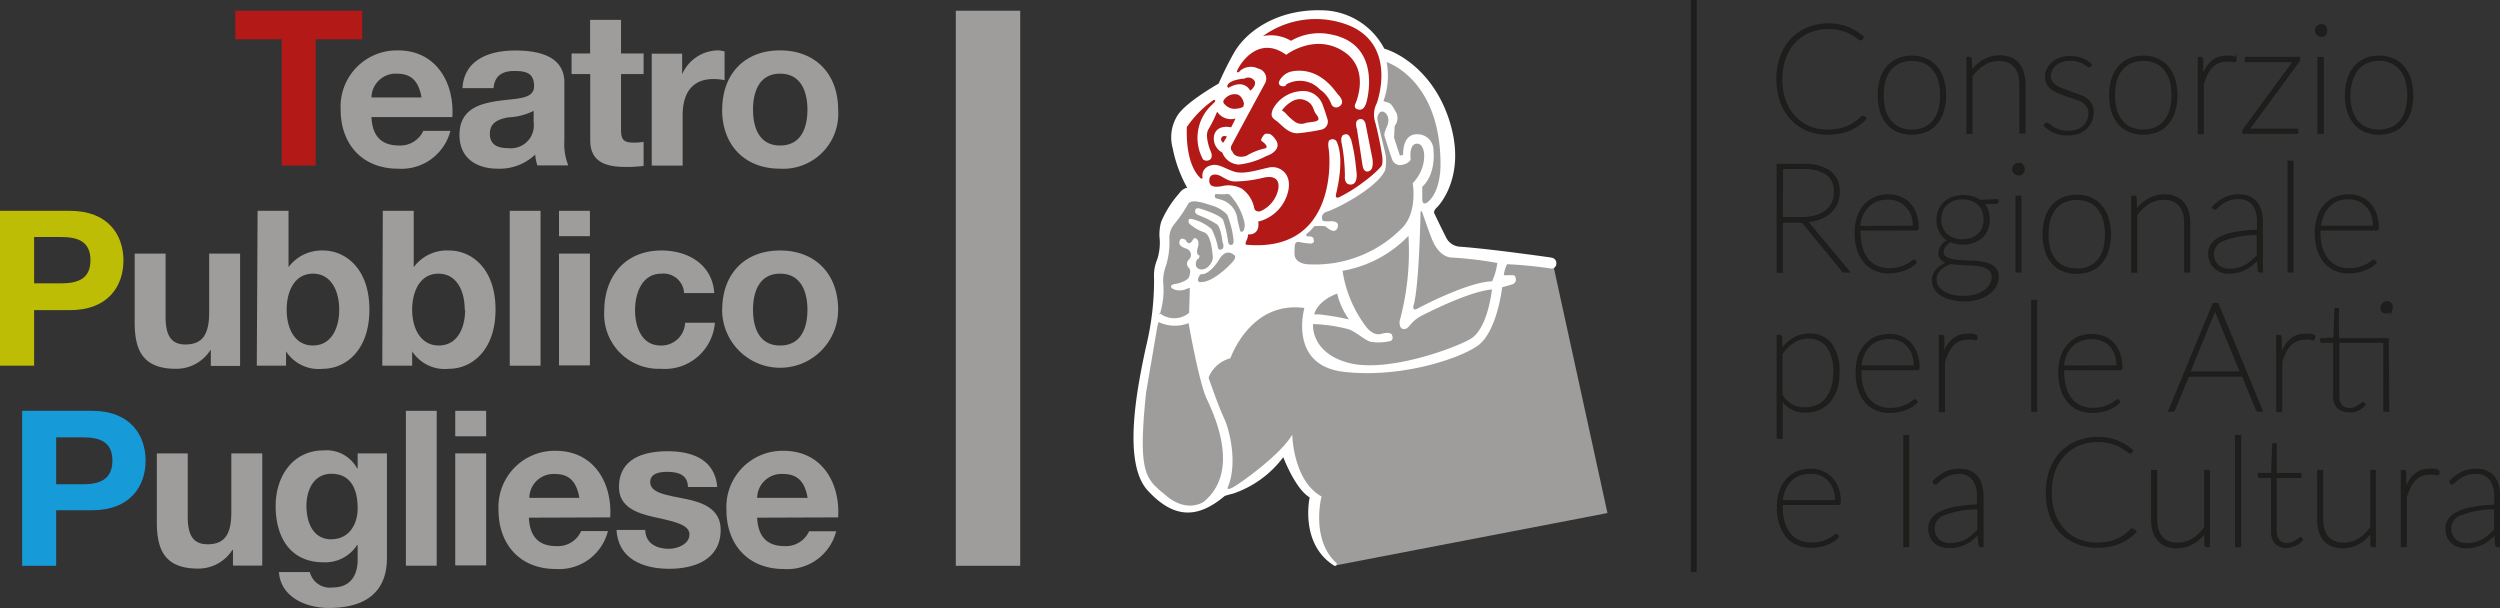 <svg xmlns="http://www.w3.org/2000/svg" viewBox="0 0 242.62 59.03"><rect x="0" y="0" width="242.62" height="59.03" fill="#333333" stroke="none"/><defs><style>.cls-1{fill:#1e1e1c;stroke:#1d1d1b;stroke-miterlimit:10;stroke-width:0.2px;}.cls-2{fill:#169bd8;}.cls-2,.cls-4,.cls-5,.cls-7{fill-rule:evenodd;}.cls-3,.cls-4{fill:#9e9d9c;}.cls-5{fill:#bebd05;}.cls-6{fill:#b21917;}.cls-7,.cls-8{fill:#fff;}</style></defs><title>logo</title><g id="Livello_2" data-name="Livello 2"><g id="Livello_1-2" data-name="Livello 1"><path class="cls-1" d="M164.56,55.4h-.36V.1h.36Z"/><path class="cls-2" d="M5.45,42.44H8c1.54,0,2.91.34,2.91,2.26S9.56,47,8,47H5.45V42.44M2.15,54.91h3.3V49.52H8.93c3.74,0,5.2-2.38,5.2-4.82s-1.46-4.83-5.2-4.83H2.15Z"/><path class="cls-3" d="M25.45,44h-3v5.71c0,2.21-.69,3.11-2.31,3.11-1.39,0-1.92-.88-1.92-2.67V44h-3v6.7c0,2.69.8,4.48,4,4.48a3.9,3.9,0,0,0,3.33-1.81h.06v1.52h2.84V44"/><path class="cls-4" d="M32.16,52.34c-1.83,0-2.42-1.71-2.42-3.26s.73-3.1,2.42-3.1c1.94,0,2.55,1.58,2.55,3.35,0,1.56-.84,3-2.55,3M37.55,44H34.71v1.46h-.05a3.37,3.37,0,0,0-3.24-1.75c-3.05,0-4.67,2.57-4.67,5.39,0,3,1.39,5.47,4.65,5.47a3.68,3.68,0,0,0,3.26-1.68h.05v1.43c0,1.56-.74,2.69-2.4,2.69a2,2,0,0,1-2.24-1.49h-3C27.25,58,29.76,59,31.91,59c5,0,5.64-3,5.64-4.82Z"/><rect class="cls-3" x="39.39" y="39.87" width="2.99" height="15.03"/><path class="cls-4" d="M47.18,39.87h-3v2.47h3Zm-3,15h3V44h-3Z"/><path class="cls-4" d="M51.37,48.3A2.35,2.35,0,0,1,53.85,46c1.45,0,2.11.8,2.38,2.32H51.37m7.85,1.89c.21-3.35-1.58-6.46-5.29-6.46a5.45,5.45,0,0,0-5.55,5.74c0,3.37,2.12,5.73,5.55,5.73A4.89,4.89,0,0,0,59,51.54H56.4A2.47,2.47,0,0,1,54,53c-1.66,0-2.59-.86-2.67-2.76Z"/><path class="cls-3" d="M59.83,51.37c.12,2.88,2.59,3.83,5.11,3.83s5-.92,5-3.79c0-2-1.7-2.65-3.45-3s-3.39-.55-3.39-1.62c0-.89,1-1,1.66-1,1.08,0,2,.31,2,1.47h2.85c-.23-2.67-2.43-3.47-4.8-3.47s-4.74.71-4.74,3.49c0,1.92,1.73,2.53,3.45,2.91,2.15.46,3.39.78,3.39,1.68s-1.09,1.39-2,1.39c-1.18,0-2.27-.52-2.29-1.83H59.83"/><path class="cls-4" d="M73.48,48.3A2.36,2.36,0,0,1,76,46c1.45,0,2.11.8,2.38,2.32H73.48m7.86,1.89c.21-3.35-1.58-6.46-5.29-6.46a5.45,5.45,0,0,0-5.55,5.74c0,3.37,2.12,5.73,5.55,5.73a4.89,4.89,0,0,0,5.1-3.66H78.52A2.47,2.47,0,0,1,76.16,53c-1.67,0-2.59-.86-2.68-2.76Z"/><path class="cls-5" d="M3.31,23H5.87c1.54,0,2.91.33,2.91,2.25s-1.37,2.25-2.91,2.25H3.31V23M0,35.49H3.31V30.1H6.78c3.75,0,5.2-2.38,5.2-4.82s-1.45-4.82-5.2-4.82H0Z"/><path class="cls-3" d="M23.3,24.61h-3v5.7c0,2.21-.69,3.12-2.31,3.12-1.39,0-1.92-.89-1.92-2.68V24.61h-3V31.3c0,2.7.8,4.49,4,4.49A3.9,3.9,0,0,0,20.4,34h.06v1.51H23.3V24.61"/><path class="cls-4" d="M32.92,30.06c0,1.81-.78,3.47-2.55,3.47s-2.55-1.66-2.55-3.47.78-3.5,2.55-3.5,2.55,1.67,2.55,3.5m-8,5.43h2.84V34.1h0a3.77,3.77,0,0,0,3.58,1.69c2.17,0,4.51-1.75,4.51-5.75s-2.34-5.73-4.51-5.73A4,4,0,0,0,28,25.93h0V20.46h-3Z"/><path class="cls-4" d="M45.14,30.06c0,1.81-.78,3.47-2.55,3.47S40,31.87,40,30.06s.78-3.5,2.55-3.5,2.55,1.67,2.55,3.5m-8,5.43H40V34.1h0a3.78,3.78,0,0,0,3.58,1.69c2.17,0,4.51-1.75,4.51-5.75s-2.34-5.73-4.51-5.73a4,4,0,0,0-3.43,1.62h0V20.46h-3Z"/><rect class="cls-3" x="49.47" y="20.46" width="2.99" height="15.03"/><path class="cls-4" d="M57.25,20.46h-3v2.46h3Zm-3,15h3V24.61h-3Z"/><path class="cls-3" d="M69.32,28.44c-.19-2.78-2.55-4.13-5.12-4.13-3.54,0-5.56,2.51-5.56,5.89a5.29,5.29,0,0,0,5.5,5.59,4.87,4.87,0,0,0,5.24-4.47H66.49a2.3,2.3,0,0,1-2.38,2.21c-1.87,0-2.48-1.87-2.48-3.43s.63-3.54,2.55-3.54a2,2,0,0,1,2.21,1.88h2.93"/><path class="cls-4" d="M73.08,30.06c0-1.75.61-3.5,2.63-3.5s2.65,1.75,2.65,3.5-.61,3.47-2.65,3.47-2.63-1.74-2.63-3.47m-3,0a5.63,5.63,0,1,0,11.26,0c0-3.47-2.21-5.75-5.64-5.75S70.09,26.59,70.09,30.06Z"/><polyline class="cls-6" points="27.34 16.07 30.64 16.07 30.64 3.82 35.15 3.82 35.15 1.04 22.83 1.04 22.83 3.82 27.34 3.82 27.34 16.07"/><path class="cls-4" d="M36.05,9.46a2.35,2.35,0,0,1,2.48-2.31c1.45,0,2.11.8,2.38,2.31H36.05m7.85,1.9c.21-3.35-1.58-6.47-5.28-6.47a5.46,5.46,0,0,0-5.56,5.75c0,3.37,2.12,5.73,5.56,5.73a4.9,4.9,0,0,0,5.09-3.67H41.08a2.46,2.46,0,0,1-2.36,1.42c-1.66,0-2.59-.87-2.67-2.76Z"/><path class="cls-4" d="M47.9,8.54c.1-1.18.84-1.65,2-1.65s1.93.19,1.93,1.48-1.7,1.16-3.53,1.43-3.71.84-3.71,3.3c0,2.24,1.64,3.27,3.71,3.27A5,5,0,0,0,51.94,15a4.55,4.55,0,0,0,.21,1.05h3a5.62,5.62,0,0,1-.38-2.42V8c0-2.61-2.61-3.1-4.78-3.1-2.44,0-4.94.85-5.11,3.65h3m3.91,3.32a2.22,2.22,0,0,1-2.42,2.51c-1,0-1.83-.27-1.83-1.39s.84-1.41,1.77-1.6a6,6,0,0,0,2.48-.63Z"/><path class="cls-3" d="M60.27,1.93h-3V5.19H55.47v2h1.81v6.42c0,2.17,1.6,2.59,3.44,2.59a11.91,11.91,0,0,0,1.74-.1V13.76a4.77,4.77,0,0,1-.92.08c-1,0-1.27-.25-1.27-1.26V7.19h2.19v-2H60.27V1.93"/><path class="cls-3" d="M63.25,16.07h3v-4.9c0-1.92.76-3.5,3-3.5a5.59,5.59,0,0,1,1.07.11V5a2.27,2.27,0,0,0-.65-.11,3.85,3.85,0,0,0-3.47,2.32h0v-2H63.25V16.07"/><path class="cls-4" d="M73.08,10.64c0-1.75.61-3.49,2.63-3.49s2.65,1.74,2.65,3.49-.61,3.48-2.65,3.48-2.63-1.75-2.63-3.48m-3,0c0,3.46,2.21,5.73,5.62,5.73a5.34,5.34,0,0,0,5.64-5.73c0-3.47-2.21-5.75-5.64-5.75S70.09,7.17,70.09,10.64Z"/><rect class="cls-3" x="92.76" y="1.04" width="6.25" height="53.87"/><path class="cls-3" d="M150.7,25.54,156,49.79,129.6,54.87l-1.32-1.56-.37-1.75-.36-3.27-1.82-2.44L124.81,44l-1.3.73-2.38,2.12-1.76,1h-1.14A11.92,11.92,0,0,0,119,43a55.36,55.36,0,0,0-2.24-6.88l2.45-2,2.32-3.63s4.19-1.44,5-1.18.63.93.63.93-.37,3,.2,3.51,3.63,2.45,5.6,2.14a39.15,39.15,0,0,0,7.35-1.46c2.33-.93,3.62-1.6,3.83-2.23S145.31,29,145.31,29l.42-2.33.41-1.55,4.56.45"/><path class="cls-7" d="M150.58,25s-6-.86-8.93-1.06a1.6,1.6,0,0,1-1.26-.8c-.39-.75-1.21-2.47-1.21-2.47s-.07-.22.25-.52,2.73-3,1.39-7.9-4.72-7-6.48-7.53a6.93,6.93,0,0,0-6-3.72C124,.86,121,3,119.8,5.05a31.87,31.87,0,0,0-1.53,3.06s-3.18,1.79-4,3.1a4,4,0,0,0-.46,3.19,12.94,12.94,0,0,0,1.41,3.83s-.41,0-.82.58a10.19,10.19,0,0,0-1.71,2.71,4.46,4.46,0,0,0-.14,1.73,5.25,5.25,0,0,1-.25,1.94A4,4,0,0,0,112,27a27.15,27.15,0,0,1-.79,6.68c-.78,3.65-2.36,11.18.18,13.93s4.83,2.74,7.47.52a7.85,7.85,0,0,1,.79-.22,10.15,10.15,0,0,0,4.89-3.54s1.15,3.07,2.56,3.9c0,0-1,4.5,2.37,6.62a.16.16,0,0,0,.23-.05c.1-.14-.06-.25-.06-.25-2.45-2.31-1.39-6.41-1.39-6.41-2.77-1.54-2.84-6-2.84-6-1.15,2-5.24,4.87-5.84,5.16s-.41-.07-.41-.07c.95-2.23.21-5.46-.37-6.69s-1.5-3.93-1.5-3.93a3.11,3.11,0,0,1,2.12-1.88s1.91-5.6,7.18-4.88c0,0-1.59,5.55,3.79,6.19s11.08-1.18,13-2.51,2.4-5.69,2.4-5.69,1-.29,1-.29a.46.46,0,0,0,.33-.49c-.05-.29-.07-.42-.43-.39l-.74,0a3.21,3.21,0,0,1,.32-1.07,41.45,41.45,0,0,1,4.32.43s.45,0,.46-.51a.52.52,0,0,0-.5-.55h-.06"/><path class="cls-3" d="M112.46,31.26a3.66,3.66,0,0,0,2.89.1s1,5.73,1.76,7.35,3.3,7.07-.31,10c0,0-1.57,1.1-3.58-.57s-2.82-2-2-10c0,0,1.07-6.31,1.11-6.51a2.31,2.31,0,0,1,.09-.32"/><path class="cls-3" d="M112.51,30.36a2.26,2.26,0,0,0,2.89,0l.07-2.29s.12-.19-.25-.06a1.62,1.62,0,0,1-1.32.06c-.48-.25-.19-.47.09-.5s1.26-.29,1.41-.7.13-.69,0-.85a.55.55,0,0,1,0-.85.62.62,0,0,0-.18-1c-.31-.13-1-.29-.69-.89.13-.26.53,0,.53,0s.16.38.4.31.33-.49.49-.48.51.19.29.93.17.75.17.75,0,.31-.15.34-.47.84.2,1,1.29-.69,1.24-1.22-.18-2.09-.8-2.35a4.2,4.2,0,0,1-1.47-.85c-.15-.24-.11-.51.16-.47a4.41,4.41,0,0,1,2,1,6.67,6.67,0,0,1,.6,1.75.24.24,0,0,0,.36.21c.35-.12.09-.72.09-.72s-.14-1.37-.53-1.7a8.66,8.66,0,0,0-1.63-.83c-.31-.15-.6-.2-.46-.62.08-.22.5-.07.5-.07s1.92.58,2.18,1.09a10.68,10.68,0,0,1,.47,2s0,.45.33.42.2-.6.14-1a9.16,9.16,0,0,0-.54-1.93,3.4,3.4,0,0,0-1.53-.91c-.8-.24-2-.69-2.29-.09a13.72,13.72,0,0,1-1.33,1.93,2.07,2.07,0,0,0-.46,1.49,7.79,7.79,0,0,1-.34,2.55,4,4,0,0,0-.24,1.9,7.61,7.61,0,0,1-.29,2.57l-.07.26"/><path class="cls-3" d="M119,18.84a4,4,0,0,1-.73,0c-.22,0-.37-.06-.37.16s0,.22.5.35a2.21,2.21,0,0,1,1.69,1.94s.09.42.2.86.12.33.27.33.35-.51.15-1.13a5.83,5.83,0,0,0-1.4-2.48l-.31-.07"/><path class="cls-3" d="M116.71,26.61s.73,0,1.62-1.44c0,0,.58-1.16,1.47-.4,0,0,.24.15-.14.6s-2.08,2.16-3.26,2c0,0-.22-.06-.11-.38s.26-.38.26-.38l.16,0"/><path class="cls-6" d="M122.05,21.52a3.93,3.93,0,0,0,2.8-2.43c.81-2.1-.6-3.06-1.67-2.84s-2.46.71-3.42.4-1.55-.83-2.27-.59a1,1,0,0,0-.78,1.21s-.08.15-.22,0-1.43-1.22-1.31-4.94a10.32,10.32,0,0,1,2.53-2.58s.17-.12.21,0,0,.11-.28.4a4.36,4.36,0,0,0-.89,5.32.56.56,0,0,0,.7,0c.33-.29,0-.89,0-.89s-.55-1.36-.19-2a12.93,12.93,0,0,0,.86-1.74,1.61,1.61,0,0,0,1.79.66l-.43.86s-1.36-.35-1.65.77a1.52,1.52,0,0,0,.79,1.67,1.79,1.79,0,0,0,1.6,1.17,7.46,7.46,0,0,0,2.7-.84c.55-.16,1.43-.74.91-1.53S123,13,123,13s-.19-.16-.45.24-.15.43,0,.53.64.55.19.64a5.89,5.89,0,0,0-1.62.62c-.27.22-1.27.36-1.51-.31a.5.5,0,0,1-.12-.55c.14-.31,3.32-6.16,3.32-6.16a1,1,0,0,0-.72-1.36,1.58,1.58,0,0,0-1.76.24c-.07.1-.17.17-.29.1s1.77-3.85,4.78-1.67c0,0,2.72-2.1,5.49-.38s1.24,5.1,1.24,5.1-.27.46.24.58.64-.27.76-.51,1.67-5.8-3.39-6.77a5.45,5.45,0,0,0-3.87.62,3.86,3.86,0,0,0-2.72-.46,8.76,8.76,0,0,1,8.43-1c4.65,2,2.62,7.5,2.62,7.5a2.44,2.44,0,0,0-.14,1.93,33.51,33.51,0,0,1,.67,3.3c.07.88-.1.9-.31,1.14a12.31,12.31,0,0,1-1.52,1.3,14.73,14.73,0,0,1-2.42,1.5c-.36.07-.26-.22-.19-.55s.79-3.23,0-4.9a.46.46,0,0,0-.63-.14s-.28,0-.13.91.78,10.05-8,9.26c0,0-.16,0,0-.36a1.55,1.55,0,0,0,.17-.64s1.15.14,1-1.2"/><path class="cls-8" d="M124.82,8.2a2.66,2.66,0,0,1,3.27.48,3,3,0,0,1,1.1,1.39.51.51,0,0,0,.79.26c.55-.36.12-.91-.12-1.15s-1.69-2.72-4.44-2.26a1.75,1.75,0,0,0-1.29,1,.32.32,0,0,0,.24.43c.36.1.45-.1.45-.1"/><path class="cls-6" d="M120.74,10.14s-.12-1-.88-1a1.29,1.29,0,0,0-1.12.62s-.1.19.16.41a1.27,1.27,0,0,0,1.1.38c.6-.07.69-.24.69-.24l0-.19"/><path class="cls-6" d="M119.17,8.56s1.43-1,2.17.24c0,0,.6-.45.43-.91a.72.72,0,0,0-1-.26s-1.6.09-1.67.76l.12.17"/><path class="cls-6" d="M118.71,13.86l.36-.6s-.38-.19-.53.1.17.5.17.5"/><path class="cls-8" d="M128.28,12.57a.79.79,0,0,0,.55-1c-.23-.76-.4-1.22-.5-1.48a2,2,0,0,0-2.15-1.24,3.34,3.34,0,0,0-2.65,1.74c-.19.55-.21.76.31,1.12S125,13,126,12.93a20.27,20.27,0,0,0,2.29-.36"/><path class="cls-6" d="M124.39,10.73s1-1.4,2.13-1.05c1,.32.88,1,1.21,1.41s.27.58,0,.67-.74.1-1,.17a1.12,1.12,0,0,1-1.14-.17,5.44,5.44,0,0,1-.86-.81c-.1-.07-.27-.22-.27-.22"/><path class="cls-8" d="M131.68,12.45l.55,3.6s.08.78.64.56.29-1.36.29-1.36L132.52,12s-.12-.56-.6-.43-.28.74-.28.74l0,.18"/><path class="cls-8" d="M131.53,15.66a15.8,15.8,0,0,0-.41-2.12c-.18-.37-.27-.61-.7-.47s-.18,1-.18,1a17.62,17.62,0,0,1,.28,3s-.12.88.6.84.52-1.27.52-1.27l-.11-1"/><path class="cls-6" d="M122.32,20.5a3,3,0,0,0,1.74-2.17c.17-1.2-.76-1.25-1.46-1.08a12.11,12.11,0,0,1-2.74.36c-.86,0-1.29-.65-1.91-.67s-.65.54-.55.84c.17.56,1.29.26,1.29.26a2.78,2.78,0,0,1,1.81.26,3,3,0,0,1,1.22,1.89c.1.45.6.31.6.31"/><path class="cls-4" d="M127.55,30.49s.21-1.23,2.22-2A7,7,0,0,0,130.92,31a25.4,25.4,0,0,0-2.92-.49h-.45"/><path class="cls-3" d="M134.08,32.39s-.74.34-1.54-.73a12,12,0,0,1-2.25-5.38,11.61,11.61,0,0,0,6.4-3.39,25.75,25.75,0,0,1-.86,8.28s-.09.77.43.77.56-.73,1.78-1.34,4.71-2.33,6.75-2.51c0,0-.38,3.84-2.11,4.82s-8.19,3.3-11.86,2.29-3.39-3.75-3.39-3.75a15.25,15.25,0,0,1,3.51.52c.9.39,1.6,1.15,2.21,1.22a5,5,0,0,0,1.8-.1c.34-.15.15-.54.15-.54s0-.26-.52-.24a2.34,2.34,0,0,0-.5.08"/><path class="cls-3" d="M137.86,20.55s-.11,6.88-.65,9c0,0-.27.76.42.37s5-2.57,7.17-2.62a5.9,5.9,0,0,0,.51-1.78A36.5,36.5,0,0,0,141,25c-1.32,0-1.91-1.49-2.06-1.85-.23-.58-.95-2.64-.95-2.64l-.13,0"/><path class="cls-3" d="M136.91,15.54s-.25-1.6.63-1.6,1.06,2.31-.44,3.84c0,0,.47,2.65-.9,4.21a11.83,11.83,0,0,1-9.39,3.65s-1.18-.09-1.18-1,0-1.19.44-1.16a6.89,6.89,0,0,0,1.15.16c.28-.06.31-.16.28-.37a.35.35,0,0,0-.31-.32c-.16,0-.63,0-.35-.28a3.68,3.68,0,0,0,.69-.71,4.57,4.57,0,0,1,1.09,0c.13.09.9.85,1.18.15s-.66-.64-.66-.64-.74.06-.8-.1-.18-.66.5-.85,4.77-2.21,5.58-4a3.89,3.89,0,0,0,.06-1.43c-.12-.66-.84-3.34-.81-3.65s.25-.72.59-.59.69.66.32,1.47-.19.93-.16,1.05.66,2.13.75,2.25a.82.82,0,0,0,.93.37,1.2,1.2,0,0,0,.81-.49"/><path class="cls-3" d="M138,18.14s1.39-1,1.1-3.78a1.54,1.54,0,0,0-1.6-1.33c-1.45,0-1.33,2-1.33,2l-.31.07-.57-1.74.06-1.14a1.23,1.23,0,0,0,.19-1.22c-.31-.57-.52-.92-.71-1l-.57-.19a7.15,7.15,0,0,0,.31-3.78s5.26,1.64,5.23,10c0,0,.05,2.56-1.27,3.6,0,0-.5.41-.5-.32s0-1.19,0-1.19"/><path class="cls-8" d="M117.1,34.66c-.1.21-1.23-4.8-.23-6.5,0,0,3-.47,4-3,0,0,2.46.27,3.58-.83,0,0,.26,2.25,2.19,2.3a9.17,9.17,0,0,0,2.59-.16,4.52,4.52,0,0,0,.16.68A7.28,7.28,0,0,0,127,28.81s-6.26-1.17-8.09,4.91a10.36,10.36,0,0,0-1.84.94"/><path class="cls-1" d="M180.8,11.35l.09,0,.15.16a5.69,5.69,0,0,1-.7.6,4.43,4.43,0,0,1-.83.46,4.68,4.68,0,0,1-1,.3,6.18,6.18,0,0,1-1.18.1,4.93,4.93,0,0,1-1.94-.37,4.43,4.43,0,0,1-1.53-1.06,4.89,4.89,0,0,1-1-1.67,6.35,6.35,0,0,1-.36-2.2,6.2,6.2,0,0,1,.36-2.16,4.78,4.78,0,0,1,1-1.67,4.61,4.61,0,0,1,1.58-1.09,5.27,5.27,0,0,1,2-.38,5,5,0,0,1,1.84.32,5.29,5.29,0,0,1,1.5.91l-.11.17a.14.14,0,0,1-.12.05.36.36,0,0,1-.15-.08l-.28-.21a3.5,3.5,0,0,0-.42-.26,3.14,3.14,0,0,0-.58-.27,4.52,4.52,0,0,0-.75-.2,5.28,5.28,0,0,0-.93-.08,4.61,4.61,0,0,0-1.84.35,4.27,4.27,0,0,0-1.45,1,4.68,4.68,0,0,0-.94,1.56,6.06,6.06,0,0,0-.33,2.06,6.19,6.19,0,0,0,.33,2.09,4.53,4.53,0,0,0,.94,1.55,3.94,3.94,0,0,0,1.4,1,4.65,4.65,0,0,0,1.77.34,6.87,6.87,0,0,0,1.07-.08,4.32,4.32,0,0,0,.86-.25,3.39,3.39,0,0,0,.73-.39,7.93,7.93,0,0,0,.67-.54A.12.12,0,0,1,180.8,11.35Z"/><path class="cls-1" d="M185.54,5.5a3.33,3.33,0,0,1,1.38.27,2.73,2.73,0,0,1,1,.76,3.18,3.18,0,0,1,.63,1.18,5.31,5.31,0,0,1,.21,1.54,5.26,5.26,0,0,1-.21,1.54,3.14,3.14,0,0,1-.63,1.17,2.6,2.6,0,0,1-1,.75,3.64,3.64,0,0,1-2.75,0,2.6,2.6,0,0,1-1-.75,3.14,3.14,0,0,1-.63-1.17,5.26,5.26,0,0,1-.21-1.54,5.31,5.31,0,0,1,.21-1.54,3.18,3.18,0,0,1,.63-1.18,2.73,2.73,0,0,1,1-.76A3.32,3.32,0,0,1,185.54,5.5Zm0,7.17a3,3,0,0,0,1.24-.25,2.33,2.33,0,0,0,.89-.69,3,3,0,0,0,.54-1.08,5,5,0,0,0,.17-1.4,5.19,5.19,0,0,0-.17-1.41,3,3,0,0,0-.54-1.08,2.26,2.26,0,0,0-.89-.7,3.18,3.18,0,0,0-2.47,0,2.26,2.26,0,0,0-.89.7,3,3,0,0,0-.54,1.08,5.62,5.62,0,0,0-.17,1.41,5.42,5.42,0,0,0,.17,1.4,3,3,0,0,0,.54,1.08,2.33,2.33,0,0,0,.89.69A2.93,2.93,0,0,0,185.54,12.67Z"/><path class="cls-1" d="M191.3,7a4.05,4.05,0,0,1,1.22-1.12,3,3,0,0,1,1.53-.41,2.64,2.64,0,0,1,1.06.19,1.79,1.79,0,0,1,.75.54,2.3,2.3,0,0,1,.45.85,4.1,4.1,0,0,1,.16,1.15v4.66h-.4V8.23a3.94,3.94,0,0,0-.12-1,1.93,1.93,0,0,0-.39-.77,1.87,1.87,0,0,0-.65-.48,2.36,2.36,0,0,0-.92-.16,2.73,2.73,0,0,0-1.47.42,4.08,4.08,0,0,0-1.2,1.15v5.51h-.39V5.62h.18a.13.13,0,0,1,.15.14Z"/><path class="cls-1" d="M202.84,6.36a.11.11,0,0,1-.11.07.43.43,0,0,1-.19-.1,2.08,2.08,0,0,0-.33-.22,3.83,3.83,0,0,0-.54-.21,2.53,2.53,0,0,0-.79-.1,2.22,2.22,0,0,0-.79.13,2.3,2.3,0,0,0-.62.34,1.73,1.73,0,0,0-.4.5,1.46,1.46,0,0,0-.14.6,1,1,0,0,0,.18.62,1.5,1.5,0,0,0,.48.42,3.16,3.16,0,0,0,.67.3L201,9c.26.08.51.17.77.27a2.81,2.81,0,0,1,.67.34,1.76,1.76,0,0,1,.47.51,1.44,1.44,0,0,1,.18.75,2.22,2.22,0,0,1-.16.85,2,2,0,0,1-.48.7,2.23,2.23,0,0,1-.76.47,3,3,0,0,1-1,.16,3.73,3.73,0,0,1-.7-.06,2.79,2.79,0,0,1-.6-.18,2.19,2.19,0,0,1-.5-.27,5.19,5.19,0,0,1-.46-.36l.09-.13.06-.05s0,0,.08,0a.38.38,0,0,1,.21.12l.37.27a2.72,2.72,0,0,0,.59.27,3.08,3.08,0,0,0,1.77,0,1.88,1.88,0,0,0,.64-.4,1.59,1.59,0,0,0,.4-.59,1.87,1.87,0,0,0,.13-.71,1.16,1.16,0,0,0-.18-.66,1.56,1.56,0,0,0-.47-.45,3.25,3.25,0,0,0-.68-.3c-.25-.08-.5-.17-.76-.24L199.9,9a2.81,2.81,0,0,1-.67-.34,1.53,1.53,0,0,1-.48-.5,1.36,1.36,0,0,1-.18-.73,1.65,1.65,0,0,1,.17-.72,2,2,0,0,1,.47-.6,2.53,2.53,0,0,1,.72-.42,2.87,2.87,0,0,1,.95-.15,3.21,3.21,0,0,1,1.12.18,2.62,2.62,0,0,1,.92.56Z"/><path class="cls-1" d="M208,5.5a3.32,3.32,0,0,1,1.37.27,2.85,2.85,0,0,1,1,.76A3.32,3.32,0,0,1,211,7.71a5.5,5.5,0,0,1,0,3.08,3.27,3.27,0,0,1-.62,1.17,2.71,2.71,0,0,1-1,.75,3.64,3.64,0,0,1-2.75,0,2.6,2.6,0,0,1-1-.75,3.14,3.14,0,0,1-.63-1.17,5.26,5.26,0,0,1-.21-1.54A5.31,5.31,0,0,1,205,7.71a3.18,3.18,0,0,1,.63-1.18,2.73,2.73,0,0,1,1-.76A3.33,3.33,0,0,1,208,5.5Zm0,7.17a3,3,0,0,0,1.24-.25,2.3,2.3,0,0,0,.88-.69,3,3,0,0,0,.54-1.08,5,5,0,0,0,.18-1.4,5.18,5.18,0,0,0-.18-1.41,3,3,0,0,0-.54-1.08,2.23,2.23,0,0,0-.88-.7A2.86,2.86,0,0,0,208,5.81a2.8,2.8,0,0,0-1.24.25,2.26,2.26,0,0,0-.89.7,3,3,0,0,0-.54,1.08,5.62,5.62,0,0,0-.17,1.41,5.42,5.42,0,0,0,.17,1.4,3,3,0,0,0,.54,1.08,2.33,2.33,0,0,0,.89.69A3,3,0,0,0,208,12.67Z"/><path class="cls-1" d="M213.72,7.56a4.38,4.38,0,0,1,.39-.87,2.63,2.63,0,0,1,.51-.65,2,2,0,0,1,.66-.41,2.41,2.41,0,0,1,.83-.13,3.25,3.25,0,0,1,.44,0,1,1,0,0,1,.4.14l0,.23a.11.11,0,0,1-.1.08.79.79,0,0,1-.25-.06,1.93,1.93,0,0,0-.49,0,2.31,2.31,0,0,0-.82.14,2,2,0,0,0-.63.42,3,3,0,0,0-.49.71,6.66,6.66,0,0,0-.39,1v4.77h-.39V5.62h.17a.14.14,0,0,1,.16.16Z"/><path class="cls-1" d="M223.12,5.62v.16a.19.19,0,0,1,0,.08l-.06.08-4.87,6.64h4.74v.31h-5.22v-.14a.19.19,0,0,1,0-.08.24.24,0,0,1,.06-.09l4.88-6.65h-4.7V5.62Z"/><path class="cls-1" d="M225.73,3a.41.41,0,0,1,0,.19.64.64,0,0,1-.11.16.39.39,0,0,1-.17.11.39.39,0,0,1-.18,0,.49.49,0,0,1-.36-.15.49.49,0,0,1-.15-.35.51.51,0,0,1,.15-.36.49.49,0,0,1,.36-.15.58.58,0,0,1,.18,0,.71.71,0,0,1,.17.11,1,1,0,0,1,.11.17A.41.41,0,0,1,225.73,3Zm-.31,2.63v7.27H225V5.62Z"/><path class="cls-1" d="M230.88,5.5a3.33,3.33,0,0,1,1.38.27,2.73,2.73,0,0,1,1,.76,3.33,3.33,0,0,1,.63,1.18,5.31,5.31,0,0,1,.21,1.54,5.26,5.26,0,0,1-.21,1.54,3.28,3.28,0,0,1-.63,1.17,2.6,2.6,0,0,1-1,.75,3.64,3.64,0,0,1-2.75,0,2.71,2.71,0,0,1-1-.75,3.27,3.27,0,0,1-.62-1.17,4.94,4.94,0,0,1-.22-1.54,5,5,0,0,1,.22-1.54,3.32,3.32,0,0,1,.62-1.18,2.85,2.85,0,0,1,1-.76A3.32,3.32,0,0,1,230.88,5.5Zm0,7.17a3,3,0,0,0,1.24-.25,2.41,2.41,0,0,0,.89-.69,2.87,2.87,0,0,0,.53-1.08,5,5,0,0,0,.18-1.4,5.18,5.18,0,0,0-.18-1.41A2.87,2.87,0,0,0,233,6.76a2.33,2.33,0,0,0-.89-.7,2.83,2.83,0,0,0-1.24-.25,2.86,2.86,0,0,0-1.24.25,2.33,2.33,0,0,0-.89.7,3.21,3.21,0,0,0-.53,1.08A5.18,5.18,0,0,0,228,9.25a5,5,0,0,0,.18,1.4,3.21,3.21,0,0,0,.53,1.08,2.41,2.41,0,0,0,.89.69A3,3,0,0,0,230.88,12.67Z"/><path class="cls-1" d="M179.4,26.35h-.34l-.14,0a.3.3,0,0,1-.12-.11l-3.66-4.47a.51.51,0,0,0-.12-.13.42.42,0,0,0-.14-.09l-.18-.05h-1.78v4.88h-.4V16H175a4.2,4.2,0,0,1,2.56.66,2.32,2.32,0,0,1,.88,2,2.65,2.65,0,0,1-.23,1.11,2.45,2.45,0,0,1-.64.86,3.17,3.17,0,0,1-1,.58,4.83,4.83,0,0,1-1.31.27.75.75,0,0,1,.26.22Zm-6.48-5.19h2a4.41,4.41,0,0,0,1.31-.18,2.69,2.69,0,0,0,1-.5,2.3,2.3,0,0,0,.63-.79,2.52,2.52,0,0,0,.21-1.05,2,2,0,0,0-.78-1.77,3.85,3.85,0,0,0-2.25-.56h-2.1Z"/><path class="cls-1" d="M185.91,25.46a2,2,0,0,1-.42.36,2.9,2.9,0,0,1-.61.31,4.45,4.45,0,0,1-1.56.31,3.25,3.25,0,0,1-1.35-.27,2.71,2.71,0,0,1-1-.75,3.6,3.6,0,0,1-.66-1.21,5.52,5.52,0,0,1-.22-1.64,4.81,4.81,0,0,1,.21-1.46,3.5,3.5,0,0,1,.63-1.14,2.84,2.84,0,0,1,1-.74,3.27,3.27,0,0,1,1.36-.27,2.84,2.84,0,0,1,1.1.21,2.5,2.5,0,0,1,.9.6,2.7,2.7,0,0,1,.6,1,3.75,3.75,0,0,1,.22,1.35c0,.1,0,.15-.14.15h-5.5a.76.76,0,0,0,0,.15v.15a5.05,5.05,0,0,0,.21,1.53,3.08,3.08,0,0,0,.58,1.11,2.35,2.35,0,0,0,.91.68,2.88,2.88,0,0,0,1.19.24,3.7,3.7,0,0,0,1-.13,3.84,3.84,0,0,0,.72-.29,2.25,2.25,0,0,0,.44-.28c.11-.09.17-.13.2-.13a.12.12,0,0,1,.1.05ZM185.74,22a3.55,3.55,0,0,0-.18-1.17A2.54,2.54,0,0,0,185,20a2.11,2.11,0,0,0-.78-.54,2.58,2.58,0,0,0-1-.19,3,3,0,0,0-1.11.2,2.47,2.47,0,0,0-.85.56,3,3,0,0,0-.57.87,4,4,0,0,0-.28,1.13Z"/><path class="cls-1" d="M193.85,19.42v.12a.11.11,0,0,1,0,.09.22.22,0,0,1-.11.05l-1.3.05a2.2,2.2,0,0,1,.42.69,2.61,2.61,0,0,1,.14.85,2.49,2.49,0,0,1-.18,1,2.09,2.09,0,0,1-.51.73,2.3,2.3,0,0,1-.79.47,3,3,0,0,1-1,.17,3,3,0,0,1-1.23-.24,1.72,1.72,0,0,0-.55.48.92.92,0,0,0-.21.54.62.62,0,0,0,.23.53,1.54,1.54,0,0,0,.59.27,5,5,0,0,0,.85.12l1,.05c.33,0,.66,0,1,.08a3.41,3.41,0,0,1,.85.21,1.56,1.56,0,0,1,.6.44,1.21,1.21,0,0,1,.22.77,1.71,1.71,0,0,1-.22.85,2.32,2.32,0,0,1-.65.72,3.4,3.4,0,0,1-1,.5,4.57,4.57,0,0,1-1.32.19,5.19,5.19,0,0,1-1.32-.16,3,3,0,0,1-1-.42,1.82,1.82,0,0,1-.58-.63,1.5,1.5,0,0,1-.2-.75,1.46,1.46,0,0,1,.41-1,2.56,2.56,0,0,1,1.11-.68,1.56,1.56,0,0,1-.64-.34.87.87,0,0,1-.24-.65,1,1,0,0,1,.06-.32,1.14,1.14,0,0,1,.18-.32,1.93,1.93,0,0,1,.27-.31,2.45,2.45,0,0,1,.37-.26,2,2,0,0,1-.79-.8,2.41,2.41,0,0,1-.28-1.17,2.34,2.34,0,0,1,.18-.93,2,2,0,0,1,.51-.73,2.1,2.1,0,0,1,.79-.48,3.28,3.28,0,0,1,1.92-.05,2.23,2.23,0,0,1,.71.34Zm-.46,7.47a1,1,0,0,0-.19-.62,1.51,1.51,0,0,0-.52-.36,2.68,2.68,0,0,0-.74-.18,8,8,0,0,0-.88-.07l-.9-.05a6.93,6.93,0,0,1-.85-.09,3.54,3.54,0,0,0-.59.27,2.91,2.91,0,0,0-.47.36,1.43,1.43,0,0,0-.3.44,1.17,1.17,0,0,0-.11.53,1.32,1.32,0,0,0,.18.67,1.71,1.71,0,0,0,.54.53,2.9,2.9,0,0,0,.85.36,4.67,4.67,0,0,0,2.23,0,3.06,3.06,0,0,0,.9-.39,2.12,2.12,0,0,0,.62-.61A1.45,1.45,0,0,0,193.39,26.89Zm-2.94-3.57a2.59,2.59,0,0,0,.91-.15,2,2,0,0,0,.68-.42,1.87,1.87,0,0,0,.42-.64,2.41,2.41,0,0,0,.14-.83,2.18,2.18,0,0,0-.15-.82,1.66,1.66,0,0,0-.42-.64,1.87,1.87,0,0,0-.68-.42,2.57,2.57,0,0,0-.9-.15,2.5,2.5,0,0,0-.9.15,2,2,0,0,0-.68.42,1.78,1.78,0,0,0-.42.64,2.34,2.34,0,0,0,0,1.65,1.87,1.87,0,0,0,.42.64,2,2,0,0,0,.68.42A2.5,2.5,0,0,0,190.45,23.32Z"/><path class="cls-1" d="M196.4,16.45a.46.46,0,0,1-.05.2.83.83,0,0,1-.11.15.42.42,0,0,1-.16.11.46.46,0,0,1-.19,0,.46.46,0,0,1-.36-.15.47.47,0,0,1-.15-.35.49.49,0,0,1,.15-.35.5.5,0,0,1,.36-.16.72.72,0,0,1,.19,0,.61.61,0,0,1,.16.12.64.64,0,0,1,.11.16A.45.45,0,0,1,196.4,16.45Zm-.32,2.63v7.27h-.38V19.08Z"/><path class="cls-1" d="M201.54,19a3.33,3.33,0,0,1,1.38.27,2.73,2.73,0,0,1,1,.76,3.26,3.26,0,0,1,.63,1.18,5.36,5.36,0,0,1,.21,1.54,5.26,5.26,0,0,1-.21,1.54,3.26,3.26,0,0,1-.63,1.18,2.68,2.68,0,0,1-1,.74,3.64,3.64,0,0,1-2.75,0,2.68,2.68,0,0,1-1-.74,3.26,3.26,0,0,1-.63-1.18,5.26,5.26,0,0,1-.21-1.54,5.36,5.36,0,0,1,.21-1.54,3.26,3.26,0,0,1,.63-1.18,2.73,2.73,0,0,1,1-.76A3.32,3.32,0,0,1,201.54,19Zm0,7.17a2.8,2.8,0,0,0,1.24-.25,2.33,2.33,0,0,0,.89-.69,3,3,0,0,0,.54-1.08,5.42,5.42,0,0,0,.17-1.4,5.54,5.54,0,0,0-.17-1.4,3,3,0,0,0-.54-1.09,2.26,2.26,0,0,0-.89-.7,2.8,2.8,0,0,0-1.24-.25,2.86,2.86,0,0,0-1.24.25,2.3,2.3,0,0,0-.88.7,3,3,0,0,0-.54,1.09,5.12,5.12,0,0,0-.17,1.4,5,5,0,0,0,.17,1.4,3,3,0,0,0,.54,1.08,2.37,2.37,0,0,0,.88.69A2.86,2.86,0,0,0,201.54,26.13Z"/><path class="cls-1" d="M207.3,20.49a4,4,0,0,1,1.21-1.12,3.06,3.06,0,0,1,1.54-.41,2.68,2.68,0,0,1,1.06.19,1.86,1.86,0,0,1,.75.54,2.27,2.27,0,0,1,.45.86,4,4,0,0,1,.15,1.15v4.65h-.39V21.7a4,4,0,0,0-.12-1,2.23,2.23,0,0,0-.39-.77,1.73,1.73,0,0,0-.65-.47,2.36,2.36,0,0,0-.92-.17,2.74,2.74,0,0,0-1.48.42,3.93,3.93,0,0,0-1.19,1.15v5.51h-.39V19.08h.18q.13,0,.15.15Z"/><path class="cls-1" d="M214.76,20.11a4.48,4.48,0,0,1,1.15-.86,3.09,3.09,0,0,1,1.36-.29,2.5,2.5,0,0,1,1,.18,1.71,1.71,0,0,1,.69.52,2,2,0,0,1,.41.82,4.06,4.06,0,0,1,.14,1.09v4.78h-.14c-.09,0-.15-.05-.17-.16l-.07-1.07c-.2.2-.4.39-.6.56a3.79,3.79,0,0,1-.65.42,2.89,2.89,0,0,1-.73.27,3.76,3.76,0,0,1-.86.1,2.25,2.25,0,0,1-.68-.11A1.83,1.83,0,0,1,215,26a1.65,1.65,0,0,1-.43-.57,1.87,1.87,0,0,1-.17-.85,1.43,1.43,0,0,1,.28-.87,2.2,2.2,0,0,1,.85-.67,5.78,5.78,0,0,1,1.48-.45,13.53,13.53,0,0,1,2.12-.2v-.86a2.69,2.69,0,0,0-.47-1.7,1.67,1.67,0,0,0-1.4-.6,2.45,2.45,0,0,0-1,.16,2.54,2.54,0,0,0-.66.35,3.52,3.52,0,0,0-.43.36.41.41,0,0,1-.24.15.15.15,0,0,1-.13-.08Zm4.35,2.6a9.26,9.26,0,0,0-3.29.55,1.49,1.49,0,0,0-1.06,1.35,1.68,1.68,0,0,0,.13.7,1.48,1.48,0,0,0,.36.49,1.55,1.55,0,0,0,.52.29,1.9,1.9,0,0,0,.58.09,3.34,3.34,0,0,0,.87-.11,3.29,3.29,0,0,0,.72-.29,3.81,3.81,0,0,0,.62-.43,7,7,0,0,0,.55-.54Z"/><path class="cls-1" d="M222.48,15.69V26.35h-.38V15.69Z"/><path class="cls-1" d="M230.55,25.46a2.15,2.15,0,0,1-.41.36,3.17,3.17,0,0,1-.61.31,4.11,4.11,0,0,1-.75.22,3.68,3.68,0,0,1-.82.09,3.21,3.21,0,0,1-1.34-.27,2.67,2.67,0,0,1-1-.75,3.42,3.42,0,0,1-.65-1.21,5.51,5.51,0,0,1-.23-1.64,4.52,4.52,0,0,1,.22-1.46,3.16,3.16,0,0,1,.63-1.14,2.68,2.68,0,0,1,1-.74,3.25,3.25,0,0,1,1.35-.27,2.92,2.92,0,0,1,1.11.21,2.46,2.46,0,0,1,.89.6,2.7,2.7,0,0,1,.6,1,3.75,3.75,0,0,1,.22,1.35c0,.1,0,.15-.13.15H225.1a.76.76,0,0,0,0,.15v.15a5.05,5.05,0,0,0,.21,1.53,3.25,3.25,0,0,0,.58,1.11,2.42,2.42,0,0,0,.91.68,2.91,2.91,0,0,0,1.19.24,3.7,3.7,0,0,0,1-.13,3.58,3.58,0,0,0,.72-.29,2.25,2.25,0,0,0,.44-.28.53.53,0,0,1,.21-.13.11.11,0,0,1,.09.05ZM230.39,22a3.54,3.54,0,0,0-.19-1.17,2.54,2.54,0,0,0-.52-.86,2.11,2.11,0,0,0-.78-.54,2.58,2.58,0,0,0-1-.19,3,3,0,0,0-1.11.2A2.43,2.43,0,0,0,226,20a2.63,2.63,0,0,0-.57.87,4,4,0,0,0-.29,1.13Z"/><path class="cls-1" d="M172.89,34a3.77,3.77,0,0,1,1.17-1.12,2.72,2.72,0,0,1,1.49-.41,2.59,2.59,0,0,1,2.13.91,4.42,4.42,0,0,1,.74,2.8,5,5,0,0,1-.2,1.48,3.6,3.6,0,0,1-.6,1.19,2.79,2.79,0,0,1-1,.8,3,3,0,0,1-1.37.29,2.63,2.63,0,0,1-2.34-1.2V42.5h-.39V32.6h.18a.13.13,0,0,1,.15.14Zm0,4.34a2.68,2.68,0,0,0,1,1,2.75,2.75,0,0,0,1.28.29,2.83,2.83,0,0,0,1.24-.26,2.43,2.43,0,0,0,.89-.73,3.31,3.31,0,0,0,.53-1.1,5,5,0,0,0,.18-1.37,4.12,4.12,0,0,0-.66-2.57,2.29,2.29,0,0,0-1.9-.83,2.54,2.54,0,0,0-1.42.42,3.83,3.83,0,0,0-1.14,1.16Z"/><path class="cls-1" d="M186,39a1.52,1.52,0,0,1-.42.36,3.09,3.09,0,0,1-.6.32,5.09,5.09,0,0,1-.75.22,4.47,4.47,0,0,1-.82.08,3.25,3.25,0,0,1-1.35-.26,2.71,2.71,0,0,1-1-.75,3.47,3.47,0,0,1-.65-1.22,5.16,5.16,0,0,1-.23-1.64,4.75,4.75,0,0,1,.21-1.45,3.5,3.5,0,0,1,.63-1.14,2.94,2.94,0,0,1,1-.75,3.35,3.35,0,0,1,1.35-.26,3,3,0,0,1,1.1.2,2.52,2.52,0,0,1,.9.61,2.74,2.74,0,0,1,.6,1,3.82,3.82,0,0,1,.22,1.35c0,.11,0,.16-.13.16h-5.51a.66.66,0,0,0,0,.14v.15a5.17,5.17,0,0,0,.21,1.54,3.08,3.08,0,0,0,.58,1.11,2.35,2.35,0,0,0,.91.68,2.87,2.87,0,0,0,1.19.23,3.73,3.73,0,0,0,1-.12,4.66,4.66,0,0,0,.72-.29,2.84,2.84,0,0,0,.44-.28c.11-.09.17-.13.21-.13a.11.11,0,0,1,.09,0Zm-.17-3.44a3.51,3.51,0,0,0-.18-1.17,2.69,2.69,0,0,0-.52-.87,2.21,2.21,0,0,0-.78-.53,2.4,2.4,0,0,0-1-.19,3,3,0,0,0-1.11.2,2.45,2.45,0,0,0-.85.55,3.12,3.12,0,0,0-.57.87,4,4,0,0,0-.28,1.14Z"/><path class="cls-1" d="M188.59,34.54a5.54,5.54,0,0,1,.38-.88,2.55,2.55,0,0,1,.52-.64,1.88,1.88,0,0,1,.66-.41,2.37,2.37,0,0,1,.83-.13l.44,0a1.06,1.06,0,0,1,.4.14l0,.23a.1.1,0,0,1-.1.08.81.81,0,0,1-.24-.06,1.67,1.67,0,0,0-.5,0,2.09,2.09,0,0,0-.81.14,1.93,1.93,0,0,0-.63.42,2.64,2.64,0,0,0-.49.7,5.26,5.26,0,0,0-.39,1v4.77h-.4V32.6h.18c.1,0,.15,0,.16.16Z"/><path class="cls-1" d="M197.6,29.2V39.86h-.38V29.2Z"/><path class="cls-1" d="M205.67,39a1.52,1.52,0,0,1-.42.36,2.91,2.91,0,0,1-.61.32,4.62,4.62,0,0,1-.74.22,4.47,4.47,0,0,1-.82.08,3.25,3.25,0,0,1-1.35-.26,2.71,2.71,0,0,1-1-.75,3.65,3.65,0,0,1-.66-1.22,5.47,5.47,0,0,1-.22-1.64,4.75,4.75,0,0,1,.21-1.45,3.5,3.5,0,0,1,.63-1.14,3,3,0,0,1,1-.75,3.44,3.44,0,0,1,1.36-.26,3,3,0,0,1,1.1.2,2.52,2.52,0,0,1,.9.61,2.74,2.74,0,0,1,.6,1,3.82,3.82,0,0,1,.22,1.35c0,.11-.05.16-.14.16h-5.5a.66.66,0,0,0,0,.14v.15a5.17,5.17,0,0,0,.21,1.54,3.08,3.08,0,0,0,.58,1.11,2.35,2.35,0,0,0,.91.68,2.87,2.87,0,0,0,1.19.23,3.73,3.73,0,0,0,1-.12,4.66,4.66,0,0,0,.72-.29,2.84,2.84,0,0,0,.44-.28c.11-.09.17-.13.2-.13a.12.12,0,0,1,.1,0Zm-.17-3.44a3.51,3.51,0,0,0-.18-1.17,2.69,2.69,0,0,0-.52-.87A2.21,2.21,0,0,0,204,33a2.4,2.4,0,0,0-1-.19,3,3,0,0,0-1.11.2,2.45,2.45,0,0,0-.85.55,3.12,3.12,0,0,0-.57.87,4,4,0,0,0-.28,1.14Z"/><path class="cls-1" d="M219.5,39.86h-.32a.17.17,0,0,1-.16-.12l-1.35-3.28h-5.32L211,39.74a.16.16,0,0,1-.17.12h-.3l4.29-10.36h.39Zm-2-3.71-2.38-5.77c0-.14-.1-.28-.15-.45a3.9,3.9,0,0,1-.16.45l-2.37,5.77Z"/><path class="cls-1" d="M221.38,34.54a4.76,4.76,0,0,1,.38-.88,2.76,2.76,0,0,1,.51-.64,2.08,2.08,0,0,1,.66-.41,2.47,2.47,0,0,1,.84-.13l.44,0a1.06,1.06,0,0,1,.4.14l-.05.23a.11.11,0,0,1-.1.08.86.86,0,0,1-.25-.06,1.56,1.56,0,0,0-.49,0,2,2,0,0,0-1.45.56,3.2,3.2,0,0,0-.49.7,7.14,7.14,0,0,0-.39,1v4.77H221V32.6h.18c.1,0,.15,0,.15.16Z"/><path class="cls-1" d="M231.77,39.86h-.38V33.17h-4.46V38.4A1.68,1.68,0,0,0,227,39a1.22,1.22,0,0,0,.23.39,1,1,0,0,0,.35.23,1.62,1.62,0,0,0,.44.07,1.33,1.33,0,0,0,.51-.09,3.15,3.15,0,0,0,.37-.19,2,2,0,0,0,.25-.2c.07,0,.11-.08.14-.08a.1.1,0,0,1,.08,0l.1.14a1.54,1.54,0,0,1-.29.28,1.9,1.9,0,0,1-.37.22,2,2,0,0,1-.41.14,1.61,1.61,0,0,1-.44,0,1.46,1.46,0,0,1-1.06-.37,1.64,1.64,0,0,1-.38-1.2V33.17H225.4c-.09,0-.14,0-.14-.11v-.13l1.29-.06.1-2.8a.3.3,0,0,1,0-.08.08.08,0,0,1,.08,0h.16v2.93h4.84Zm.34-10a.41.41,0,0,1-.05.18.91.91,0,0,1-.11.16.57.57,0,0,1-.16.11.46.46,0,0,1-.19,0,.45.45,0,0,1-.2,0,.53.53,0,0,1-.27-.27.39.39,0,0,1,0-.18.51.51,0,0,1,.51-.51.46.46,0,0,1,.19,0,.57.57,0,0,1,.16.11.91.91,0,0,1,.11.16A.46.46,0,0,1,232.11,29.87Z"/><path class="cls-1" d="M178.36,52.08a1.73,1.73,0,0,1-.42.37,3.74,3.74,0,0,1-.6.31,5.09,5.09,0,0,1-.75.22,3.74,3.74,0,0,1-.82.08,3.25,3.25,0,0,1-1.35-.26,2.71,2.71,0,0,1-1-.75,3.47,3.47,0,0,1-.65-1.22,5.12,5.12,0,0,1-.23-1.64,4.75,4.75,0,0,1,.21-1.45,3.5,3.5,0,0,1,.63-1.14,2.94,2.94,0,0,1,1-.75,3.35,3.35,0,0,1,1.35-.26,2.84,2.84,0,0,1,1.1.21,2.5,2.5,0,0,1,.9.6,2.7,2.7,0,0,1,.6,1,3.73,3.73,0,0,1,.22,1.34c0,.11-.05.16-.13.16h-5.51a.71.71,0,0,0,0,.14v.15a5.12,5.12,0,0,0,.21,1.54,3.08,3.08,0,0,0,.58,1.11,2.35,2.35,0,0,0,.91.68,2.87,2.87,0,0,0,1.19.23,3.73,3.73,0,0,0,1-.12,3.84,3.84,0,0,0,.72-.29,2.84,2.84,0,0,0,.44-.28.53.53,0,0,1,.21-.13.11.11,0,0,1,.09,0Zm-.17-3.44a3.51,3.51,0,0,0-.18-1.17,2.54,2.54,0,0,0-.52-.86,2.11,2.11,0,0,0-.78-.54,2.4,2.4,0,0,0-1-.19,3,3,0,0,0-1.11.2,2.47,2.47,0,0,0-.85.56,3,3,0,0,0-.57.87,3.82,3.82,0,0,0-.28,1.13Z"/><path class="cls-1" d="M185.19,42.31V53h-.38V42.31Z"/><path class="cls-1" d="M187.65,46.74a4.26,4.26,0,0,1,1.15-.86,3.09,3.09,0,0,1,1.36-.29,2.5,2.5,0,0,1,1,.18,1.81,1.81,0,0,1,.7.52,2.17,2.17,0,0,1,.4.82,4.06,4.06,0,0,1,.14,1.09V53h-.14a.16.16,0,0,1-.16-.16L192,51.75c-.2.2-.4.39-.6.56a4.41,4.41,0,0,1-.64.42A3.53,3.53,0,0,1,190,53a3.94,3.94,0,0,1-.87.09,2.24,2.24,0,0,1-.68-.1,2,2,0,0,1-.62-.32,1.6,1.6,0,0,1-.43-.58,1.93,1.93,0,0,1-.17-.84,1.43,1.43,0,0,1,.28-.87,2.2,2.2,0,0,1,.85-.67,5.78,5.78,0,0,1,1.48-.45,13.53,13.53,0,0,1,2.12-.2V48.2a2.69,2.69,0,0,0-.47-1.7,1.67,1.67,0,0,0-1.4-.6,2.45,2.45,0,0,0-.95.16,2.54,2.54,0,0,0-.66.35,4.85,4.85,0,0,0-.43.35c-.1.11-.18.16-.24.16a.15.15,0,0,1-.13-.08ZM192,49.33a9.23,9.23,0,0,0-3.29.56,1.49,1.49,0,0,0-1.06,1.35,1.68,1.68,0,0,0,.13.7,1.48,1.48,0,0,0,.36.49,1.38,1.38,0,0,0,.52.28,1.66,1.66,0,0,0,.59.1,3.26,3.26,0,0,0,2.2-.84,5.49,5.49,0,0,0,.55-.53Z"/><path class="cls-1" d="M207,51.44l.08,0,.16.16a5.69,5.69,0,0,1-.7.6,4.43,4.43,0,0,1-.83.46,4.87,4.87,0,0,1-1,.3,6.18,6.18,0,0,1-1.18.1,4.93,4.93,0,0,1-1.94-.37A4.43,4.43,0,0,1,200,51.66,4.89,4.89,0,0,1,199,50a6.35,6.35,0,0,1-.36-2.2,6.2,6.2,0,0,1,.36-2.16,4.92,4.92,0,0,1,1-1.68,4.63,4.63,0,0,1,1.58-1.08,5.27,5.27,0,0,1,2-.38,5,5,0,0,1,1.84.32,5.07,5.07,0,0,1,1.5.91l-.11.17a.14.14,0,0,1-.12,0,.36.36,0,0,1-.15-.08,2.88,2.88,0,0,0-.28-.21l-.42-.26a3.48,3.48,0,0,0-.58-.27,4.52,4.52,0,0,0-.75-.2,5.28,5.28,0,0,0-.93-.08,4.61,4.61,0,0,0-1.84.35,4.18,4.18,0,0,0-1.45,1,4.52,4.52,0,0,0-.94,1.56,6.06,6.06,0,0,0-.33,2.06,6.19,6.19,0,0,0,.33,2.09,4.36,4.36,0,0,0,.93,1.55,4.07,4.07,0,0,0,1.41,1,4.64,4.64,0,0,0,1.76.34,6.77,6.77,0,0,0,1.07-.08,4.23,4.23,0,0,0,.87-.25,4.63,4.63,0,0,0,.73-.39,7.93,7.93,0,0,0,.67-.54A.11.11,0,0,1,207,51.44Z"/><path class="cls-1" d="M214.36,45.71V53h-.17c-.09,0-.14,0-.16-.15l0-1.27a4.17,4.17,0,0,1-1.22,1.12,2.94,2.94,0,0,1-1.54.41,2.87,2.87,0,0,1-1.06-.18,2.07,2.07,0,0,1-.75-.54,2.35,2.35,0,0,1-.45-.86,4.06,4.06,0,0,1-.15-1.15V45.71h.39v4.65a4,4,0,0,0,.12,1,2.18,2.18,0,0,0,.39.76,1.61,1.61,0,0,0,.66.48,2.36,2.36,0,0,0,.92.16,2.72,2.72,0,0,0,1.47-.41,4.12,4.12,0,0,0,1.2-1.16v-5.5Z"/><path class="cls-1" d="M217.41,42.31V53H217V42.31Z"/><path class="cls-1" d="M221.94,53.09a1.46,1.46,0,0,1-1.06-.37,1.64,1.64,0,0,1-.38-1.2V46.28h-1.14c-.09,0-.14,0-.14-.11V46l1.28,0,.11-2.8a.15.15,0,0,1,0-.09.08.08,0,0,1,.08,0h.16V46h2.4v.29h-2.4v5.23a1.68,1.68,0,0,0,.09.58,1.22,1.22,0,0,0,.23.39.89.89,0,0,0,.35.23,1.62,1.62,0,0,0,.44.07,1.33,1.33,0,0,0,.51-.09,2.12,2.12,0,0,0,.37-.19l.25-.19c.07-.06.11-.09.14-.09a.1.1,0,0,1,.08,0l.1.14a1.54,1.54,0,0,1-.29.28,1.51,1.51,0,0,1-.37.22,2,2,0,0,1-.41.14A1.61,1.61,0,0,1,221.94,53.09Z"/><path class="cls-1" d="M230.47,45.71V53h-.18q-.14,0-.15-.15l0-1.27a4.05,4.05,0,0,1-1.22,1.12,3.14,3.14,0,0,1-2.6.23,2.07,2.07,0,0,1-.75-.54,2.35,2.35,0,0,1-.45-.86,4.06,4.06,0,0,1-.15-1.15V45.71h.39v4.65a3.56,3.56,0,0,0,.13,1,2,2,0,0,0,.38.76,1.76,1.76,0,0,0,.66.48,2.38,2.38,0,0,0,.93.16,2.71,2.71,0,0,0,1.46-.41,4.27,4.27,0,0,0,1.21-1.16v-5.5Z"/><path class="cls-1" d="M233.42,47.65a4.38,4.38,0,0,1,.39-.87,2.23,2.23,0,0,1,.51-.65,2,2,0,0,1,.66-.41,2.41,2.41,0,0,1,.83-.13,3.25,3.25,0,0,1,.44,0,1,1,0,0,1,.4.14l0,.23a.11.11,0,0,1-.1.08.79.79,0,0,1-.25-.06,1.93,1.93,0,0,0-.49,0,2.11,2.11,0,0,0-.82.14,2,2,0,0,0-.63.42,2.89,2.89,0,0,0-.49.7,7.3,7.3,0,0,0-.39,1V53h-.39V45.71h.17c.1,0,.15,0,.16.16Z"/><path class="cls-1" d="M237.79,46.74a4.08,4.08,0,0,1,1.14-.86,3.14,3.14,0,0,1,1.37-.29,2.48,2.48,0,0,1,1,.18,1.74,1.74,0,0,1,.7.52,2.34,2.34,0,0,1,.41.82,4.07,4.07,0,0,1,.13,1.09V53h-.13c-.1,0-.15-.06-.17-.16l-.07-1.07c-.21.2-.41.39-.61.56a3.92,3.92,0,0,1-.64.42,3.53,3.53,0,0,1-.73.27,3.85,3.85,0,0,1-.86.09,2.35,2.35,0,0,1-.69-.1,2,2,0,0,1-.61-.32,1.62,1.62,0,0,1-.44-.58,1.94,1.94,0,0,1-.16-.84,1.49,1.49,0,0,1,.27-.87,2.24,2.24,0,0,1,.86-.67,5.78,5.78,0,0,1,1.48-.45,13.53,13.53,0,0,1,2.12-.2V48.2a2.75,2.75,0,0,0-.47-1.7,1.68,1.68,0,0,0-1.4-.6,2.45,2.45,0,0,0-1,.16,2.79,2.79,0,0,0-.67.35,4.54,4.54,0,0,0-.42.35c-.11.11-.19.16-.24.16a.15.15,0,0,1-.13-.08Zm4.35,2.59a9.18,9.18,0,0,0-3.29.56,1.5,1.5,0,0,0-1.07,1.35,1.68,1.68,0,0,0,.14.7,1.48,1.48,0,0,0,.36.49,1.41,1.41,0,0,0,.51.28,1.7,1.7,0,0,0,.59.1,3.26,3.26,0,0,0,.86-.11,3.37,3.37,0,0,0,.73-.29,3.69,3.69,0,0,0,.62-.44,6.82,6.82,0,0,0,.55-.53Z"/></g></g></svg>